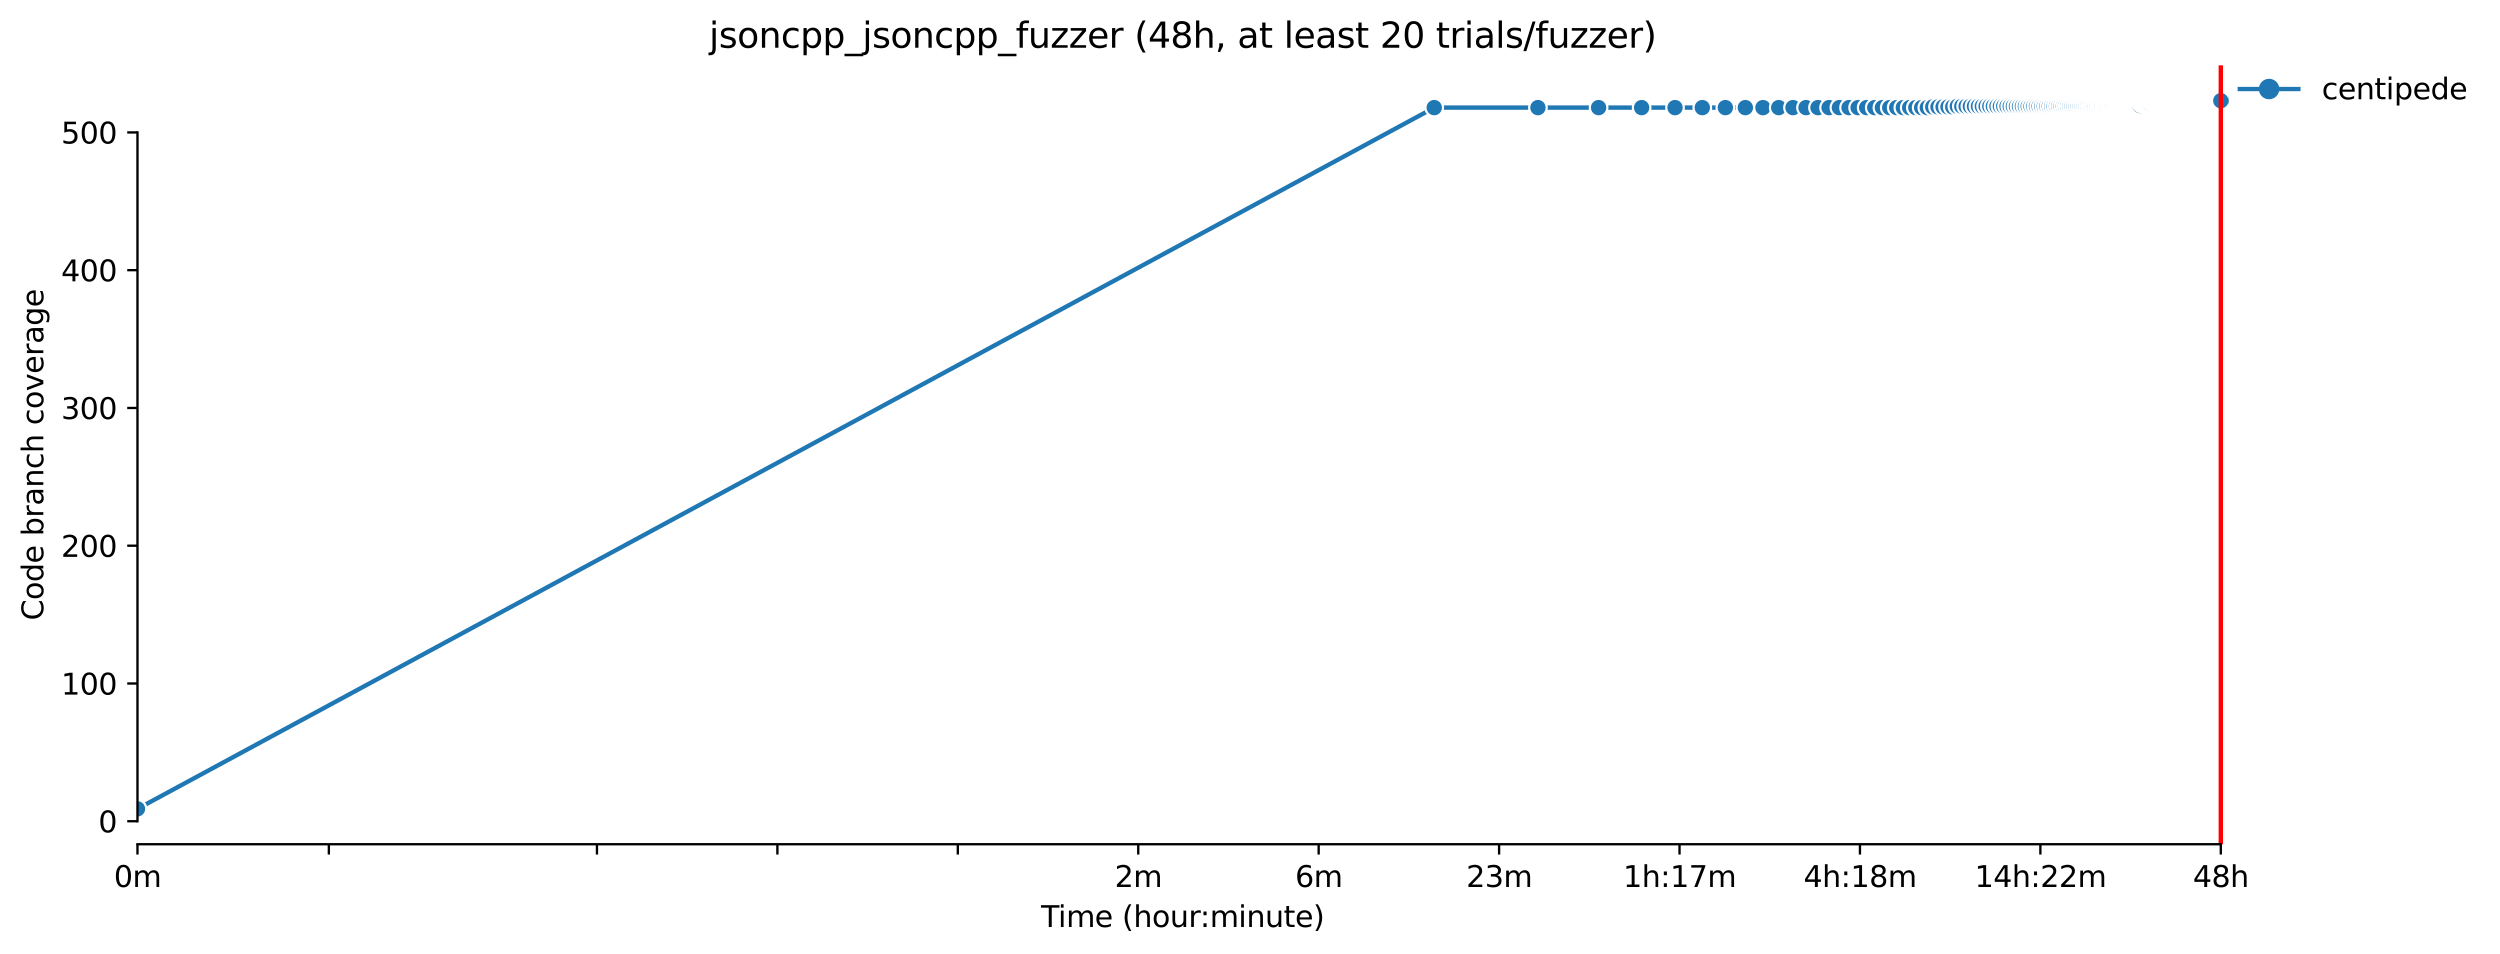 <?xml version="1.0" encoding="utf-8" standalone="no"?>
<!DOCTYPE svg PUBLIC "-//W3C//DTD SVG 1.1//EN"
  "http://www.w3.org/Graphics/SVG/1.1/DTD/svg11.dtd">
<svg xmlns:xlink="http://www.w3.org/1999/xlink" width="854.096pt" height="325.986pt" viewBox="0 0 854.096 325.986" xmlns="http://www.w3.org/2000/svg" version="1.1">
 <defs>
  <style type="text/css">*{stroke-linejoin: round; stroke-linecap: butt}</style>
 </defs>
 <g id="figure_1">
  <g id="patch_1">
   <path d="M 0 325.986 
L 854.096 325.986 
L 854.096 0 
L 0 0 
z
" style="fill: #ffffff"/>
  </g>
  <g id="axes_1">
   <g id="patch_2">
    <path d="M 46.966 288.43 
L 761.206 288.43 
L 761.206 22.318 
L 46.966 22.318 
z
" style="fill: #ffffff"/>
   </g>
   <g id="PolyCollection_1">
    <defs>
     <path id="m4103b82300" d="M 46.966 -49.652 
L 46.966 -49.652 
L 489.99 -289.219 
L 525.418 -289.219 
L 546.142 -289.219 
L 560.846 -289.219 
L 572.252 -289.219 
L 581.57 -289.219 
L 589.449 -289.219 
L 596.275 -289.219 
L 602.295 -289.219 
L 607.68 -289.219 
L 612.551 -289.219 
L 616.999 -289.219 
L 621.09 -289.219 
L 624.878 -289.219 
L 628.404 -289.219 
L 631.703 -289.219 
L 634.801 -289.219 
L 637.723 -289.219 
L 640.486 -289.219 
L 643.108 -289.219 
L 645.602 -289.219 
L 647.98 -289.219 
L 650.252 -289.219 
L 652.427 -289.219 
L 654.514 -289.219 
L 656.518 -289.219 
L 658.447 -289.219 
L 660.306 -289.219 
L 662.1 -289.219 
L 663.832 -289.219 
L 665.508 -289.219 
L 667.131 -289.219 
L 668.704 -289.219 
L 670.23 -289.219 
L 671.711 -289.219 
L 673.151 -289.219 
L 674.552 -289.219 
L 675.915 -289.219 
L 677.242 -289.219 
L 678.536 -289.219 
L 679.799 -289.219 
L 681.03 -289.219 
L 682.233 -289.219 
L 683.408 -289.219 
L 684.557 -289.219 
L 685.68 -289.454 
L 686.779 -289.454 
L 687.855 -289.454 
L 688.909 -289.454 
L 689.942 -289.454 
L 690.954 -289.454 
L 691.946 -289.454 
L 692.92 -289.454 
L 693.875 -289.219 
L 694.813 -289.454 
L 695.734 -289.454 
L 696.639 -289.454 
L 697.528 -289.454 
L 698.402 -289.454 
L 699.261 -289.454 
L 700.105 -289.454 
L 700.937 -289.448 
L 701.754 -289.454 
L 702.559 -289.454 
L 703.352 -289.454 
L 704.132 -289.454 
L 704.901 -289.454 
L 705.658 -289.454 
L 706.404 -289.454 
L 707.14 -289.454 
L 707.865 -289.454 
L 708.58 -289.454 
L 709.285 -289.454 
L 709.98 -289.454 
L 710.666 -289.454 
L 711.343 -289.454 
L 712.011 -289.454 
L 712.671 -289.454 
L 713.322 -289.454 
L 713.965 -289.454 
L 714.6 -289.454 
L 715.227 -289.454 
L 715.846 -289.454 
L 716.458 -289.454 
L 717.063 -289.454 
L 717.661 -289.454 
L 718.252 -289.454 
L 718.836 -289.454 
L 719.414 -289.454 
L 719.985 -289.454 
L 720.55 -289.454 
L 721.108 -289.454 
L 721.661 -289.69 
L 722.207 -289.69 
L 722.748 -289.69 
L 723.284 -289.69 
L 723.813 -289.69 
L 724.337 -289.69 
L 724.856 -289.69 
L 725.37 -289.69 
L 725.879 -289.69 
L 726.382 -289.69 
L 726.881 -289.69 
L 727.375 -289.69 
L 727.864 -289.69 
L 728.348 -289.69 
L 728.828 -289.69 
L 729.304 -289.69 
L 729.775 -289.69 
L 730.242 -289.69 
L 730.704 -289.69 
L 731.163 -289.69 
L 731.617 -289.69 
L 732.067 -289.69 
L 732.514 -289.69 
L 732.956 -289.69 
L 733.395 -289.69 
L 733.83 -289.69 
L 734.261 -289.69 
L 734.689 -289.69 
L 735.113 -289.69 
L 735.534 -289.69 
L 735.951 -289.69 
L 736.365 -289.69 
L 736.775 -289.69 
L 737.183 -289.69 
L 737.587 -289.69 
L 737.988 -289.69 
L 738.385 -289.69 
L 738.78 -289.69 
L 739.172 -289.69 
L 739.56 -289.69 
L 739.946 -289.69 
L 740.329 -289.69 
L 740.709 -289.69 
L 741.086 -289.69 
L 741.461 -289.69 
L 741.832 -289.69 
L 742.202 -289.69 
L 742.568 -289.69 
L 742.932 -289.69 
L 743.293 -289.69 
L 743.652 -289.69 
L 744.008 -289.69 
L 744.362 -290.16 
L 744.713 -290.16 
L 745.062 -290.396 
L 745.408 -290.16 
L 745.752 -290.16 
L 746.094 -290.16 
L 746.434 -290.16 
L 746.771 -290.16 
L 747.106 -290.16 
L 747.439 -290.16 
L 747.77 -290.16 
L 748.099 -289.69 
L 748.426 -290.16 
L 748.75 -290.16 
L 749.073 -290.16 
L 749.393 -290.16 
L 749.711 -290.16 
L 750.028 -290.16 
L 750.342 -290.16 
L 750.655 -290.16 
L 750.966 -290.16 
L 751.275 -290.39 
L 751.582 -290.16 
L 751.887 -290.16 
L 752.19 -290.16 
L 752.492 -290.16 
L 752.791 -290.16 
L 753.089 -290.16 
L 753.386 -290.396 
L 753.68 -290.16 
L 753.973 -290.16 
L 754.265 -290.16 
L 754.554 -290.16 
L 754.842 -290.16 
L 755.128 -290.631 
L 755.413 -290.631 
L 755.696 -290.631 
L 755.978 -290.631 
L 756.258 -290.866 
L 756.537 -290.866 
L 756.814 -290.866 
L 757.089 -291.102 
L 757.363 -291.102 
L 757.636 -291.102 
L 757.907 -291.102 
L 758.177 -291.102 
L 758.445 -291.102 
L 758.712 -291.102 
L 758.712 -291.572 
L 758.712 -291.572 
L 758.445 -291.572 
L 758.177 -291.572 
L 757.907 -291.572 
L 757.636 -291.572 
L 757.363 -291.572 
L 757.089 -291.572 
L 756.814 -291.572 
L 756.537 -291.572 
L 756.258 -291.572 
L 755.978 -291.572 
L 755.696 -291.572 
L 755.413 -291.572 
L 755.128 -291.572 
L 754.842 -291.572 
L 754.554 -291.572 
L 754.265 -291.572 
L 753.973 -291.572 
L 753.68 -291.572 
L 753.386 -291.572 
L 753.089 -291.572 
L 752.791 -291.572 
L 752.492 -291.572 
L 752.19 -291.572 
L 751.887 -291.572 
L 751.582 -291.572 
L 751.275 -291.572 
L 750.966 -291.572 
L 750.655 -291.572 
L 750.342 -291.572 
L 750.028 -291.572 
L 749.711 -291.572 
L 749.393 -291.572 
L 749.073 -291.572 
L 748.75 -291.572 
L 748.426 -291.572 
L 748.099 -291.572 
L 747.77 -291.572 
L 747.439 -291.572 
L 747.106 -291.572 
L 746.771 -291.572 
L 746.434 -291.572 
L 746.094 -291.572 
L 745.752 -291.572 
L 745.408 -291.572 
L 745.062 -291.572 
L 744.713 -291.572 
L 744.362 -291.572 
L 744.008 -291.572 
L 743.652 -291.572 
L 743.293 -291.572 
L 742.932 -291.572 
L 742.568 -291.572 
L 742.202 -291.572 
L 741.832 -291.572 
L 741.461 -291.572 
L 741.086 -291.572 
L 740.709 -291.572 
L 740.329 -291.572 
L 739.946 -291.572 
L 739.56 -291.572 
L 739.172 -291.572 
L 738.78 -291.572 
L 738.385 -291.572 
L 737.988 -291.572 
L 737.587 -291.572 
L 737.183 -291.572 
L 736.775 -291.572 
L 736.365 -291.337 
L 735.951 -291.337 
L 735.534 -291.337 
L 735.113 -291.337 
L 734.689 -291.337 
L 734.261 -291.337 
L 733.83 -291.337 
L 733.395 -291.337 
L 732.956 -291.337 
L 732.514 -291.337 
L 732.067 -291.337 
L 731.617 -291.337 
L 731.163 -291.102 
L 730.704 -291.102 
L 730.242 -291.102 
L 729.775 -291.102 
L 729.304 -291.102 
L 728.828 -291.102 
L 728.348 -291.102 
L 727.864 -291.102 
L 727.375 -291.102 
L 726.881 -291.102 
L 726.382 -291.102 
L 725.879 -291.102 
L 725.37 -291.102 
L 724.856 -291.102 
L 724.337 -291.102 
L 723.813 -291.102 
L 723.284 -291.102 
L 722.748 -291.102 
L 722.207 -291.102 
L 721.661 -290.866 
L 721.108 -290.631 
L 720.55 -290.631 
L 719.985 -290.631 
L 719.414 -290.631 
L 718.836 -290.631 
L 718.252 -290.631 
L 717.661 -290.396 
L 717.063 -290.631 
L 716.458 -290.631 
L 715.846 -290.396 
L 715.227 -290.396 
L 714.6 -290.631 
L 713.965 -290.631 
L 713.322 -290.396 
L 712.671 -289.931 
L 712.011 -290.16 
L 711.343 -289.925 
L 710.666 -289.925 
L 709.98 -289.925 
L 709.285 -289.925 
L 708.58 -289.925 
L 707.865 -289.925 
L 707.14 -289.925 
L 706.404 -289.925 
L 705.658 -289.925 
L 704.901 -289.931 
L 704.132 -289.69 
L 703.352 -289.69 
L 702.559 -289.69 
L 701.754 -289.69 
L 700.937 -289.69 
L 700.105 -289.69 
L 699.261 -289.69 
L 698.402 -289.69 
L 697.528 -289.69 
L 696.639 -289.69 
L 695.734 -289.69 
L 694.813 -289.69 
L 693.875 -289.69 
L 692.92 -289.69 
L 691.946 -289.69 
L 690.954 -289.69 
L 689.942 -289.69 
L 688.909 -289.69 
L 687.855 -289.69 
L 686.779 -289.69 
L 685.68 -289.69 
L 684.557 -289.69 
L 683.408 -289.69 
L 682.233 -289.69 
L 681.03 -289.69 
L 679.799 -289.69 
L 678.536 -289.69 
L 677.242 -289.69 
L 675.915 -289.69 
L 674.552 -289.69 
L 673.151 -289.69 
L 671.711 -289.69 
L 670.23 -289.69 
L 668.704 -289.69 
L 667.131 -289.69 
L 665.508 -289.69 
L 663.832 -289.69 
L 662.1 -289.69 
L 660.306 -289.69 
L 658.447 -289.69 
L 656.518 -289.69 
L 654.514 -289.69 
L 652.427 -289.69 
L 650.252 -289.69 
L 647.98 -289.69 
L 645.602 -289.69 
L 643.108 -289.69 
L 640.486 -289.69 
L 637.723 -289.69 
L 634.801 -289.454 
L 631.703 -289.454 
L 628.404 -289.454 
L 624.878 -289.454 
L 621.09 -289.219 
L 616.999 -289.219 
L 612.551 -289.219 
L 607.68 -289.219 
L 602.295 -289.219 
L 596.275 -289.219 
L 589.449 -289.219 
L 581.57 -289.219 
L 572.252 -289.219 
L 560.846 -289.219 
L 546.142 -289.219 
L 525.418 -289.219 
L 489.99 -289.219 
L 46.966 -49.652 
z
" style="stroke: #1f77b4; stroke-opacity: 0.2"/>
    </defs>
    <g clip-path="url(#p7ad398b81b)">
     <use xlink:href="#m4103b82300" x="0" y="325.986" style="fill: #1f77b4; fill-opacity: 0.2; stroke: #1f77b4; stroke-opacity: 0.2"/>
    </g>
   </g>
   <g id="matplotlib.axis_1">
    <g id="xtick_1">
     <g id="line2d_1">
      <defs>
       <path id="m49dcbbeb6b" d="M 0 0 
L 0 3.5 
" style="stroke: #000000; stroke-width: 0.8"/>
      </defs>
      <g>
       <use xlink:href="#m49dcbbeb6b" x="46.966" y="288.43" style="stroke: #000000; stroke-width: 0.8"/>
      </g>
     </g>
     <g id="text_1">
      <!-- 0m -->
      <g transform="translate(38.914 303.029) scale(0.1 -0.1)">
       <defs>
        <path id="DejaVuSans-30" d="M 2034 4250 
Q 1547 4250 1301 3770 
Q 1056 3291 1056 2328 
Q 1056 1369 1301 889 
Q 1547 409 2034 409 
Q 2525 409 2770 889 
Q 3016 1369 3016 2328 
Q 3016 3291 2770 3770 
Q 2525 4250 2034 4250 
z
M 2034 4750 
Q 2819 4750 3233 4129 
Q 3647 3509 3647 2328 
Q 3647 1150 3233 529 
Q 2819 -91 2034 -91 
Q 1250 -91 836 529 
Q 422 1150 422 2328 
Q 422 3509 836 4129 
Q 1250 4750 2034 4750 
z
" transform="scale(0.016)"/>
        <path id="DejaVuSans-6d" d="M 3328 2828 
Q 3544 3216 3844 3400 
Q 4144 3584 4550 3584 
Q 5097 3584 5394 3201 
Q 5691 2819 5691 2113 
L 5691 0 
L 5113 0 
L 5113 2094 
Q 5113 2597 4934 2840 
Q 4756 3084 4391 3084 
Q 3944 3084 3684 2787 
Q 3425 2491 3425 1978 
L 3425 0 
L 2847 0 
L 2847 2094 
Q 2847 2600 2669 2842 
Q 2491 3084 2119 3084 
Q 1678 3084 1418 2786 
Q 1159 2488 1159 1978 
L 1159 0 
L 581 0 
L 581 3500 
L 1159 3500 
L 1159 2956 
Q 1356 3278 1631 3431 
Q 1906 3584 2284 3584 
Q 2666 3584 2933 3390 
Q 3200 3197 3328 2828 
z
" transform="scale(0.016)"/>
       </defs>
       <use xlink:href="#DejaVuSans-30"/>
       <use xlink:href="#DejaVuSans-6d" x="63.623"/>
      </g>
     </g>
    </g>
    <g id="xtick_2">
     <g id="line2d_2">
      <g>
       <use xlink:href="#m49dcbbeb6b" x="112.349" y="288.43" style="stroke: #000000; stroke-width: 0.8"/>
      </g>
     </g>
    </g>
    <g id="xtick_3">
     <g id="line2d_3">
      <g>
       <use xlink:href="#m49dcbbeb6b" x="203.945" y="288.43" style="stroke: #000000; stroke-width: 0.8"/>
      </g>
     </g>
    </g>
    <g id="xtick_4">
     <g id="line2d_4">
      <g>
       <use xlink:href="#m49dcbbeb6b" x="265.586" y="288.43" style="stroke: #000000; stroke-width: 0.8"/>
      </g>
     </g>
    </g>
    <g id="xtick_5">
     <g id="line2d_5">
      <g>
       <use xlink:href="#m49dcbbeb6b" x="327.227" y="288.43" style="stroke: #000000; stroke-width: 0.8"/>
      </g>
     </g>
    </g>
    <g id="xtick_6">
     <g id="line2d_6">
      <g>
       <use xlink:href="#m49dcbbeb6b" x="388.867" y="288.43" style="stroke: #000000; stroke-width: 0.8"/>
      </g>
     </g>
     <g id="text_2">
      <!-- 2m -->
      <g transform="translate(380.816 303.029) scale(0.1 -0.1)">
       <defs>
        <path id="DejaVuSans-32" d="M 1228 531 
L 3431 531 
L 3431 0 
L 469 0 
L 469 531 
Q 828 903 1448 1529 
Q 2069 2156 2228 2338 
Q 2531 2678 2651 2914 
Q 2772 3150 2772 3378 
Q 2772 3750 2511 3984 
Q 2250 4219 1831 4219 
Q 1534 4219 1204 4116 
Q 875 4013 500 3803 
L 500 4441 
Q 881 4594 1212 4672 
Q 1544 4750 1819 4750 
Q 2544 4750 2975 4387 
Q 3406 4025 3406 3419 
Q 3406 3131 3298 2873 
Q 3191 2616 2906 2266 
Q 2828 2175 2409 1742 
Q 1991 1309 1228 531 
z
" transform="scale(0.016)"/>
       </defs>
       <use xlink:href="#DejaVuSans-32"/>
       <use xlink:href="#DejaVuSans-6d" x="63.623"/>
      </g>
     </g>
    </g>
    <g id="xtick_7">
     <g id="line2d_7">
      <g>
       <use xlink:href="#m49dcbbeb6b" x="450.508" y="288.43" style="stroke: #000000; stroke-width: 0.8"/>
      </g>
     </g>
     <g id="text_3">
      <!-- 6m -->
      <g transform="translate(442.457 303.029) scale(0.1 -0.1)">
       <defs>
        <path id="DejaVuSans-36" d="M 2113 2584 
Q 1688 2584 1439 2293 
Q 1191 2003 1191 1497 
Q 1191 994 1439 701 
Q 1688 409 2113 409 
Q 2538 409 2786 701 
Q 3034 994 3034 1497 
Q 3034 2003 2786 2293 
Q 2538 2584 2113 2584 
z
M 3366 4563 
L 3366 3988 
Q 3128 4100 2886 4159 
Q 2644 4219 2406 4219 
Q 1781 4219 1451 3797 
Q 1122 3375 1075 2522 
Q 1259 2794 1537 2939 
Q 1816 3084 2150 3084 
Q 2853 3084 3261 2657 
Q 3669 2231 3669 1497 
Q 3669 778 3244 343 
Q 2819 -91 2113 -91 
Q 1303 -91 875 529 
Q 447 1150 447 2328 
Q 447 3434 972 4092 
Q 1497 4750 2381 4750 
Q 2619 4750 2861 4703 
Q 3103 4656 3366 4563 
z
" transform="scale(0.016)"/>
       </defs>
       <use xlink:href="#DejaVuSans-36"/>
       <use xlink:href="#DejaVuSans-6d" x="63.623"/>
      </g>
     </g>
    </g>
    <g id="xtick_8">
     <g id="line2d_8">
      <g>
       <use xlink:href="#m49dcbbeb6b" x="512.149" y="288.43" style="stroke: #000000; stroke-width: 0.8"/>
      </g>
     </g>
     <g id="text_4">
      <!-- 23m -->
      <g transform="translate(500.916 303.029) scale(0.1 -0.1)">
       <defs>
        <path id="DejaVuSans-33" d="M 2597 2516 
Q 3050 2419 3304 2112 
Q 3559 1806 3559 1356 
Q 3559 666 3084 287 
Q 2609 -91 1734 -91 
Q 1441 -91 1130 -33 
Q 819 25 488 141 
L 488 750 
Q 750 597 1062 519 
Q 1375 441 1716 441 
Q 2309 441 2620 675 
Q 2931 909 2931 1356 
Q 2931 1769 2642 2001 
Q 2353 2234 1838 2234 
L 1294 2234 
L 1294 2753 
L 1863 2753 
Q 2328 2753 2575 2939 
Q 2822 3125 2822 3475 
Q 2822 3834 2567 4026 
Q 2313 4219 1838 4219 
Q 1578 4219 1281 4162 
Q 984 4106 628 3988 
L 628 4550 
Q 988 4650 1302 4700 
Q 1616 4750 1894 4750 
Q 2613 4750 3031 4423 
Q 3450 4097 3450 3541 
Q 3450 3153 3228 2886 
Q 3006 2619 2597 2516 
z
" transform="scale(0.016)"/>
       </defs>
       <use xlink:href="#DejaVuSans-32"/>
       <use xlink:href="#DejaVuSans-33" x="63.623"/>
       <use xlink:href="#DejaVuSans-6d" x="127.246"/>
      </g>
     </g>
    </g>
    <g id="xtick_9">
     <g id="line2d_9">
      <g>
       <use xlink:href="#m49dcbbeb6b" x="573.79" y="288.43" style="stroke: #000000; stroke-width: 0.8"/>
      </g>
     </g>
     <g id="text_5">
      <!-- 1h:17m -->
      <g transform="translate(554.523 303.029) scale(0.1 -0.1)">
       <defs>
        <path id="DejaVuSans-31" d="M 794 531 
L 1825 531 
L 1825 4091 
L 703 3866 
L 703 4441 
L 1819 4666 
L 2450 4666 
L 2450 531 
L 3481 531 
L 3481 0 
L 794 0 
L 794 531 
z
" transform="scale(0.016)"/>
        <path id="DejaVuSans-68" d="M 3513 2113 
L 3513 0 
L 2938 0 
L 2938 2094 
Q 2938 2591 2744 2837 
Q 2550 3084 2163 3084 
Q 1697 3084 1428 2787 
Q 1159 2491 1159 1978 
L 1159 0 
L 581 0 
L 581 4863 
L 1159 4863 
L 1159 2956 
Q 1366 3272 1645 3428 
Q 1925 3584 2291 3584 
Q 2894 3584 3203 3211 
Q 3513 2838 3513 2113 
z
" transform="scale(0.016)"/>
        <path id="DejaVuSans-3a" d="M 750 794 
L 1409 794 
L 1409 0 
L 750 0 
L 750 794 
z
M 750 3309 
L 1409 3309 
L 1409 2516 
L 750 2516 
L 750 3309 
z
" transform="scale(0.016)"/>
        <path id="DejaVuSans-37" d="M 525 4666 
L 3525 4666 
L 3525 4397 
L 1831 0 
L 1172 0 
L 2766 4134 
L 525 4134 
L 525 4666 
z
" transform="scale(0.016)"/>
       </defs>
       <use xlink:href="#DejaVuSans-31"/>
       <use xlink:href="#DejaVuSans-68" x="63.623"/>
       <use xlink:href="#DejaVuSans-3a" x="127.002"/>
       <use xlink:href="#DejaVuSans-31" x="160.693"/>
       <use xlink:href="#DejaVuSans-37" x="224.316"/>
       <use xlink:href="#DejaVuSans-6d" x="287.939"/>
      </g>
     </g>
    </g>
    <g id="xtick_10">
     <g id="line2d_10">
      <g>
       <use xlink:href="#m49dcbbeb6b" x="635.431" y="288.43" style="stroke: #000000; stroke-width: 0.8"/>
      </g>
     </g>
     <g id="text_6">
      <!-- 4h:18m -->
      <g transform="translate(616.163 303.029) scale(0.1 -0.1)">
       <defs>
        <path id="DejaVuSans-34" d="M 2419 4116 
L 825 1625 
L 2419 1625 
L 2419 4116 
z
M 2253 4666 
L 3047 4666 
L 3047 1625 
L 3713 1625 
L 3713 1100 
L 3047 1100 
L 3047 0 
L 2419 0 
L 2419 1100 
L 313 1100 
L 313 1709 
L 2253 4666 
z
" transform="scale(0.016)"/>
        <path id="DejaVuSans-38" d="M 2034 2216 
Q 1584 2216 1326 1975 
Q 1069 1734 1069 1313 
Q 1069 891 1326 650 
Q 1584 409 2034 409 
Q 2484 409 2743 651 
Q 3003 894 3003 1313 
Q 3003 1734 2745 1975 
Q 2488 2216 2034 2216 
z
M 1403 2484 
Q 997 2584 770 2862 
Q 544 3141 544 3541 
Q 544 4100 942 4425 
Q 1341 4750 2034 4750 
Q 2731 4750 3128 4425 
Q 3525 4100 3525 3541 
Q 3525 3141 3298 2862 
Q 3072 2584 2669 2484 
Q 3125 2378 3379 2068 
Q 3634 1759 3634 1313 
Q 3634 634 3220 271 
Q 2806 -91 2034 -91 
Q 1263 -91 848 271 
Q 434 634 434 1313 
Q 434 1759 690 2068 
Q 947 2378 1403 2484 
z
M 1172 3481 
Q 1172 3119 1398 2916 
Q 1625 2713 2034 2713 
Q 2441 2713 2670 2916 
Q 2900 3119 2900 3481 
Q 2900 3844 2670 4047 
Q 2441 4250 2034 4250 
Q 1625 4250 1398 4047 
Q 1172 3844 1172 3481 
z
" transform="scale(0.016)"/>
       </defs>
       <use xlink:href="#DejaVuSans-34"/>
       <use xlink:href="#DejaVuSans-68" x="63.623"/>
       <use xlink:href="#DejaVuSans-3a" x="127.002"/>
       <use xlink:href="#DejaVuSans-31" x="160.693"/>
       <use xlink:href="#DejaVuSans-38" x="224.316"/>
       <use xlink:href="#DejaVuSans-6d" x="287.939"/>
      </g>
     </g>
    </g>
    <g id="xtick_11">
     <g id="line2d_11">
      <g>
       <use xlink:href="#m49dcbbeb6b" x="697.071" y="288.43" style="stroke: #000000; stroke-width: 0.8"/>
      </g>
     </g>
     <g id="text_7">
      <!-- 14h:22m -->
      <g transform="translate(674.623 303.029) scale(0.1 -0.1)">
       <use xlink:href="#DejaVuSans-31"/>
       <use xlink:href="#DejaVuSans-34" x="63.623"/>
       <use xlink:href="#DejaVuSans-68" x="127.246"/>
       <use xlink:href="#DejaVuSans-3a" x="190.625"/>
       <use xlink:href="#DejaVuSans-32" x="224.316"/>
       <use xlink:href="#DejaVuSans-32" x="287.939"/>
       <use xlink:href="#DejaVuSans-6d" x="351.562"/>
      </g>
     </g>
    </g>
    <g id="xtick_12">
     <g id="line2d_12">
      <g>
       <use xlink:href="#m49dcbbeb6b" x="758.712" y="288.43" style="stroke: #000000; stroke-width: 0.8"/>
      </g>
     </g>
     <g id="text_8">
      <!-- 48h -->
      <g transform="translate(749.181 303.029) scale(0.1 -0.1)">
       <use xlink:href="#DejaVuSans-34"/>
       <use xlink:href="#DejaVuSans-38" x="63.623"/>
       <use xlink:href="#DejaVuSans-68" x="127.246"/>
      </g>
     </g>
    </g>
    <g id="text_9">
     <!-- Time (hour:minute) -->
     <g transform="translate(355.679 316.707) scale(0.1 -0.1)">
      <defs>
       <path id="DejaVuSans-54" d="M -19 4666 
L 3928 4666 
L 3928 4134 
L 2272 4134 
L 2272 0 
L 1638 0 
L 1638 4134 
L -19 4134 
L -19 4666 
z
" transform="scale(0.016)"/>
       <path id="DejaVuSans-69" d="M 603 3500 
L 1178 3500 
L 1178 0 
L 603 0 
L 603 3500 
z
M 603 4863 
L 1178 4863 
L 1178 4134 
L 603 4134 
L 603 4863 
z
" transform="scale(0.016)"/>
       <path id="DejaVuSans-65" d="M 3597 1894 
L 3597 1613 
L 953 1613 
Q 991 1019 1311 708 
Q 1631 397 2203 397 
Q 2534 397 2845 478 
Q 3156 559 3463 722 
L 3463 178 
Q 3153 47 2828 -22 
Q 2503 -91 2169 -91 
Q 1331 -91 842 396 
Q 353 884 353 1716 
Q 353 2575 817 3079 
Q 1281 3584 2069 3584 
Q 2775 3584 3186 3129 
Q 3597 2675 3597 1894 
z
M 3022 2063 
Q 3016 2534 2758 2815 
Q 2500 3097 2075 3097 
Q 1594 3097 1305 2825 
Q 1016 2553 972 2059 
L 3022 2063 
z
" transform="scale(0.016)"/>
       <path id="DejaVuSans-20" transform="scale(0.016)"/>
       <path id="DejaVuSans-28" d="M 1984 4856 
Q 1566 4138 1362 3434 
Q 1159 2731 1159 2009 
Q 1159 1288 1364 580 
Q 1569 -128 1984 -844 
L 1484 -844 
Q 1016 -109 783 600 
Q 550 1309 550 2009 
Q 550 2706 781 3412 
Q 1013 4119 1484 4856 
L 1984 4856 
z
" transform="scale(0.016)"/>
       <path id="DejaVuSans-6f" d="M 1959 3097 
Q 1497 3097 1228 2736 
Q 959 2375 959 1747 
Q 959 1119 1226 758 
Q 1494 397 1959 397 
Q 2419 397 2687 759 
Q 2956 1122 2956 1747 
Q 2956 2369 2687 2733 
Q 2419 3097 1959 3097 
z
M 1959 3584 
Q 2709 3584 3137 3096 
Q 3566 2609 3566 1747 
Q 3566 888 3137 398 
Q 2709 -91 1959 -91 
Q 1206 -91 779 398 
Q 353 888 353 1747 
Q 353 2609 779 3096 
Q 1206 3584 1959 3584 
z
" transform="scale(0.016)"/>
       <path id="DejaVuSans-75" d="M 544 1381 
L 544 3500 
L 1119 3500 
L 1119 1403 
Q 1119 906 1312 657 
Q 1506 409 1894 409 
Q 2359 409 2629 706 
Q 2900 1003 2900 1516 
L 2900 3500 
L 3475 3500 
L 3475 0 
L 2900 0 
L 2900 538 
Q 2691 219 2414 64 
Q 2138 -91 1772 -91 
Q 1169 -91 856 284 
Q 544 659 544 1381 
z
M 1991 3584 
L 1991 3584 
z
" transform="scale(0.016)"/>
       <path id="DejaVuSans-72" d="M 2631 2963 
Q 2534 3019 2420 3045 
Q 2306 3072 2169 3072 
Q 1681 3072 1420 2755 
Q 1159 2438 1159 1844 
L 1159 0 
L 581 0 
L 581 3500 
L 1159 3500 
L 1159 2956 
Q 1341 3275 1631 3429 
Q 1922 3584 2338 3584 
Q 2397 3584 2469 3576 
Q 2541 3569 2628 3553 
L 2631 2963 
z
" transform="scale(0.016)"/>
       <path id="DejaVuSans-6e" d="M 3513 2113 
L 3513 0 
L 2938 0 
L 2938 2094 
Q 2938 2591 2744 2837 
Q 2550 3084 2163 3084 
Q 1697 3084 1428 2787 
Q 1159 2491 1159 1978 
L 1159 0 
L 581 0 
L 581 3500 
L 1159 3500 
L 1159 2956 
Q 1366 3272 1645 3428 
Q 1925 3584 2291 3584 
Q 2894 3584 3203 3211 
Q 3513 2838 3513 2113 
z
" transform="scale(0.016)"/>
       <path id="DejaVuSans-74" d="M 1172 4494 
L 1172 3500 
L 2356 3500 
L 2356 3053 
L 1172 3053 
L 1172 1153 
Q 1172 725 1289 603 
Q 1406 481 1766 481 
L 2356 481 
L 2356 0 
L 1766 0 
Q 1100 0 847 248 
Q 594 497 594 1153 
L 594 3053 
L 172 3053 
L 172 3500 
L 594 3500 
L 594 4494 
L 1172 4494 
z
" transform="scale(0.016)"/>
       <path id="DejaVuSans-29" d="M 513 4856 
L 1013 4856 
Q 1481 4119 1714 3412 
Q 1947 2706 1947 2009 
Q 1947 1309 1714 600 
Q 1481 -109 1013 -844 
L 513 -844 
Q 928 -128 1133 580 
Q 1338 1288 1338 2009 
Q 1338 2731 1133 3434 
Q 928 4138 513 4856 
z
" transform="scale(0.016)"/>
      </defs>
      <use xlink:href="#DejaVuSans-54"/>
      <use xlink:href="#DejaVuSans-69" x="57.959"/>
      <use xlink:href="#DejaVuSans-6d" x="85.742"/>
      <use xlink:href="#DejaVuSans-65" x="183.154"/>
      <use xlink:href="#DejaVuSans-20" x="244.678"/>
      <use xlink:href="#DejaVuSans-28" x="276.465"/>
      <use xlink:href="#DejaVuSans-68" x="315.479"/>
      <use xlink:href="#DejaVuSans-6f" x="378.857"/>
      <use xlink:href="#DejaVuSans-75" x="440.039"/>
      <use xlink:href="#DejaVuSans-72" x="503.418"/>
      <use xlink:href="#DejaVuSans-3a" x="542.781"/>
      <use xlink:href="#DejaVuSans-6d" x="576.473"/>
      <use xlink:href="#DejaVuSans-69" x="673.885"/>
      <use xlink:href="#DejaVuSans-6e" x="701.668"/>
      <use xlink:href="#DejaVuSans-75" x="765.047"/>
      <use xlink:href="#DejaVuSans-74" x="828.426"/>
      <use xlink:href="#DejaVuSans-65" x="867.635"/>
      <use xlink:href="#DejaVuSans-29" x="929.158"/>
     </g>
    </g>
   </g>
   <g id="matplotlib.axis_2">
    <g id="ytick_1">
     <g id="line2d_13">
      <defs>
       <path id="mb95e63c8a0" d="M 0 0 
L -3.5 0 
" style="stroke: #000000; stroke-width: 0.8"/>
      </defs>
      <g>
       <use xlink:href="#mb95e63c8a0" x="46.966" y="280.57" style="stroke: #000000; stroke-width: 0.8"/>
      </g>
     </g>
     <g id="text_10">
      <!-- 0 -->
      <g transform="translate(33.603 284.369) scale(0.1 -0.1)">
       <use xlink:href="#DejaVuSans-30"/>
      </g>
     </g>
    </g>
    <g id="ytick_2">
     <g id="line2d_14">
      <g>
       <use xlink:href="#mb95e63c8a0" x="46.966" y="233.504" style="stroke: #000000; stroke-width: 0.8"/>
      </g>
     </g>
     <g id="text_11">
      <!-- 100 -->
      <g transform="translate(20.878 237.303) scale(0.1 -0.1)">
       <use xlink:href="#DejaVuSans-31"/>
       <use xlink:href="#DejaVuSans-30" x="63.623"/>
       <use xlink:href="#DejaVuSans-30" x="127.246"/>
      </g>
     </g>
    </g>
    <g id="ytick_3">
     <g id="line2d_15">
      <g>
       <use xlink:href="#mb95e63c8a0" x="46.966" y="186.438" style="stroke: #000000; stroke-width: 0.8"/>
      </g>
     </g>
     <g id="text_12">
      <!-- 200 -->
      <g transform="translate(20.878 190.237) scale(0.1 -0.1)">
       <use xlink:href="#DejaVuSans-32"/>
       <use xlink:href="#DejaVuSans-30" x="63.623"/>
       <use xlink:href="#DejaVuSans-30" x="127.246"/>
      </g>
     </g>
    </g>
    <g id="ytick_4">
     <g id="line2d_16">
      <g>
       <use xlink:href="#mb95e63c8a0" x="46.966" y="139.372" style="stroke: #000000; stroke-width: 0.8"/>
      </g>
     </g>
     <g id="text_13">
      <!-- 300 -->
      <g transform="translate(20.878 143.171) scale(0.1 -0.1)">
       <use xlink:href="#DejaVuSans-33"/>
       <use xlink:href="#DejaVuSans-30" x="63.623"/>
       <use xlink:href="#DejaVuSans-30" x="127.246"/>
      </g>
     </g>
    </g>
    <g id="ytick_5">
     <g id="line2d_17">
      <g>
       <use xlink:href="#mb95e63c8a0" x="46.966" y="92.305" style="stroke: #000000; stroke-width: 0.8"/>
      </g>
     </g>
     <g id="text_14">
      <!-- 400 -->
      <g transform="translate(20.878 96.105) scale(0.1 -0.1)">
       <use xlink:href="#DejaVuSans-34"/>
       <use xlink:href="#DejaVuSans-30" x="63.623"/>
       <use xlink:href="#DejaVuSans-30" x="127.246"/>
      </g>
     </g>
    </g>
    <g id="ytick_6">
     <g id="line2d_18">
      <g>
       <use xlink:href="#mb95e63c8a0" x="46.966" y="45.239" style="stroke: #000000; stroke-width: 0.8"/>
      </g>
     </g>
     <g id="text_15">
      <!-- 500 -->
      <g transform="translate(20.878 49.039) scale(0.1 -0.1)">
       <defs>
        <path id="DejaVuSans-35" d="M 691 4666 
L 3169 4666 
L 3169 4134 
L 1269 4134 
L 1269 2991 
Q 1406 3038 1543 3061 
Q 1681 3084 1819 3084 
Q 2600 3084 3056 2656 
Q 3513 2228 3513 1497 
Q 3513 744 3044 326 
Q 2575 -91 1722 -91 
Q 1428 -91 1123 -41 
Q 819 9 494 109 
L 494 744 
Q 775 591 1075 516 
Q 1375 441 1709 441 
Q 2250 441 2565 725 
Q 2881 1009 2881 1497 
Q 2881 1984 2565 2268 
Q 2250 2553 1709 2553 
Q 1456 2553 1204 2497 
Q 953 2441 691 2322 
L 691 4666 
z
" transform="scale(0.016)"/>
       </defs>
       <use xlink:href="#DejaVuSans-35"/>
       <use xlink:href="#DejaVuSans-30" x="63.623"/>
       <use xlink:href="#DejaVuSans-30" x="127.246"/>
      </g>
     </g>
    </g>
    <g id="text_16">
     <!-- Code branch coverage -->
     <g transform="translate(14.798 211.949) rotate(-90) scale(0.1 -0.1)">
      <defs>
       <path id="DejaVuSans-43" d="M 4122 4306 
L 4122 3641 
Q 3803 3938 3442 4084 
Q 3081 4231 2675 4231 
Q 1875 4231 1450 3742 
Q 1025 3253 1025 2328 
Q 1025 1406 1450 917 
Q 1875 428 2675 428 
Q 3081 428 3442 575 
Q 3803 722 4122 1019 
L 4122 359 
Q 3791 134 3420 21 
Q 3050 -91 2638 -91 
Q 1578 -91 968 557 
Q 359 1206 359 2328 
Q 359 3453 968 4101 
Q 1578 4750 2638 4750 
Q 3056 4750 3426 4639 
Q 3797 4528 4122 4306 
z
" transform="scale(0.016)"/>
       <path id="DejaVuSans-64" d="M 2906 2969 
L 2906 4863 
L 3481 4863 
L 3481 0 
L 2906 0 
L 2906 525 
Q 2725 213 2448 61 
Q 2172 -91 1784 -91 
Q 1150 -91 751 415 
Q 353 922 353 1747 
Q 353 2572 751 3078 
Q 1150 3584 1784 3584 
Q 2172 3584 2448 3432 
Q 2725 3281 2906 2969 
z
M 947 1747 
Q 947 1113 1208 752 
Q 1469 391 1925 391 
Q 2381 391 2643 752 
Q 2906 1113 2906 1747 
Q 2906 2381 2643 2742 
Q 2381 3103 1925 3103 
Q 1469 3103 1208 2742 
Q 947 2381 947 1747 
z
" transform="scale(0.016)"/>
       <path id="DejaVuSans-62" d="M 3116 1747 
Q 3116 2381 2855 2742 
Q 2594 3103 2138 3103 
Q 1681 3103 1420 2742 
Q 1159 2381 1159 1747 
Q 1159 1113 1420 752 
Q 1681 391 2138 391 
Q 2594 391 2855 752 
Q 3116 1113 3116 1747 
z
M 1159 2969 
Q 1341 3281 1617 3432 
Q 1894 3584 2278 3584 
Q 2916 3584 3314 3078 
Q 3713 2572 3713 1747 
Q 3713 922 3314 415 
Q 2916 -91 2278 -91 
Q 1894 -91 1617 61 
Q 1341 213 1159 525 
L 1159 0 
L 581 0 
L 581 4863 
L 1159 4863 
L 1159 2969 
z
" transform="scale(0.016)"/>
       <path id="DejaVuSans-61" d="M 2194 1759 
Q 1497 1759 1228 1600 
Q 959 1441 959 1056 
Q 959 750 1161 570 
Q 1363 391 1709 391 
Q 2188 391 2477 730 
Q 2766 1069 2766 1631 
L 2766 1759 
L 2194 1759 
z
M 3341 1997 
L 3341 0 
L 2766 0 
L 2766 531 
Q 2569 213 2275 61 
Q 1981 -91 1556 -91 
Q 1019 -91 701 211 
Q 384 513 384 1019 
Q 384 1609 779 1909 
Q 1175 2209 1959 2209 
L 2766 2209 
L 2766 2266 
Q 2766 2663 2505 2880 
Q 2244 3097 1772 3097 
Q 1472 3097 1187 3025 
Q 903 2953 641 2809 
L 641 3341 
Q 956 3463 1253 3523 
Q 1550 3584 1831 3584 
Q 2591 3584 2966 3190 
Q 3341 2797 3341 1997 
z
" transform="scale(0.016)"/>
       <path id="DejaVuSans-63" d="M 3122 3366 
L 3122 2828 
Q 2878 2963 2633 3030 
Q 2388 3097 2138 3097 
Q 1578 3097 1268 2742 
Q 959 2388 959 1747 
Q 959 1106 1268 751 
Q 1578 397 2138 397 
Q 2388 397 2633 464 
Q 2878 531 3122 666 
L 3122 134 
Q 2881 22 2623 -34 
Q 2366 -91 2075 -91 
Q 1284 -91 818 406 
Q 353 903 353 1747 
Q 353 2603 823 3093 
Q 1294 3584 2113 3584 
Q 2378 3584 2631 3529 
Q 2884 3475 3122 3366 
z
" transform="scale(0.016)"/>
       <path id="DejaVuSans-76" d="M 191 3500 
L 800 3500 
L 1894 563 
L 2988 3500 
L 3597 3500 
L 2284 0 
L 1503 0 
L 191 3500 
z
" transform="scale(0.016)"/>
       <path id="DejaVuSans-67" d="M 2906 1791 
Q 2906 2416 2648 2759 
Q 2391 3103 1925 3103 
Q 1463 3103 1205 2759 
Q 947 2416 947 1791 
Q 947 1169 1205 825 
Q 1463 481 1925 481 
Q 2391 481 2648 825 
Q 2906 1169 2906 1791 
z
M 3481 434 
Q 3481 -459 3084 -895 
Q 2688 -1331 1869 -1331 
Q 1566 -1331 1297 -1286 
Q 1028 -1241 775 -1147 
L 775 -588 
Q 1028 -725 1275 -790 
Q 1522 -856 1778 -856 
Q 2344 -856 2625 -561 
Q 2906 -266 2906 331 
L 2906 616 
Q 2728 306 2450 153 
Q 2172 0 1784 0 
Q 1141 0 747 490 
Q 353 981 353 1791 
Q 353 2603 747 3093 
Q 1141 3584 1784 3584 
Q 2172 3584 2450 3431 
Q 2728 3278 2906 2969 
L 2906 3500 
L 3481 3500 
L 3481 434 
z
" transform="scale(0.016)"/>
      </defs>
      <use xlink:href="#DejaVuSans-43"/>
      <use xlink:href="#DejaVuSans-6f" x="69.824"/>
      <use xlink:href="#DejaVuSans-64" x="131.006"/>
      <use xlink:href="#DejaVuSans-65" x="194.482"/>
      <use xlink:href="#DejaVuSans-20" x="256.006"/>
      <use xlink:href="#DejaVuSans-62" x="287.793"/>
      <use xlink:href="#DejaVuSans-72" x="351.27"/>
      <use xlink:href="#DejaVuSans-61" x="392.383"/>
      <use xlink:href="#DejaVuSans-6e" x="453.662"/>
      <use xlink:href="#DejaVuSans-63" x="517.041"/>
      <use xlink:href="#DejaVuSans-68" x="572.021"/>
      <use xlink:href="#DejaVuSans-20" x="635.4"/>
      <use xlink:href="#DejaVuSans-63" x="667.188"/>
      <use xlink:href="#DejaVuSans-6f" x="722.168"/>
      <use xlink:href="#DejaVuSans-76" x="783.35"/>
      <use xlink:href="#DejaVuSans-65" x="842.529"/>
      <use xlink:href="#DejaVuSans-72" x="904.053"/>
      <use xlink:href="#DejaVuSans-61" x="945.166"/>
      <use xlink:href="#DejaVuSans-67" x="1006.445"/>
      <use xlink:href="#DejaVuSans-65" x="1069.922"/>
     </g>
    </g>
   </g>
   <g id="line2d_19">
    <path d="M 46.966 276.334 
L 489.99 36.767 
L 658.447 36.767 
L 660.306 36.532 
L 667.131 36.532 
L 668.704 36.297 
L 725.37 36.297 
L 725.879 36.061 
L 731.163 36.061 
L 731.617 35.355 
L 734.689 35.355 
L 735.113 34.885 
L 756.258 34.885 
L 756.537 34.649 
L 756.814 34.649 
L 757.089 34.414 
L 758.712 34.414 
L 758.712 34.414 
" clip-path="url(#p7ad398b81b)" style="fill: none; stroke: #1f77b4; stroke-width: 1.5; stroke-linecap: square"/>
    <defs>
     <path id="m9d1304e198" d="M 0 3 
C 0.796 3 1.559 2.684 2.121 2.121 
C 2.684 1.559 3 0.796 3 0 
C 3 -0.796 2.684 -1.559 2.121 -2.121 
C 1.559 -2.684 0.796 -3 0 -3 
C -0.796 -3 -1.559 -2.684 -2.121 -2.121 
C -2.684 -1.559 -3 -0.796 -3 0 
C -3 0.796 -2.684 1.559 -2.121 2.121 
C -1.559 2.684 -0.796 3 0 3 
z
" style="stroke: #ffffff; stroke-width: 0.75"/>
    </defs>
    <g clip-path="url(#p7ad398b81b)">
     <use xlink:href="#m9d1304e198" x="46.966" y="276.334" style="fill: #1f77b4; stroke: #ffffff; stroke-width: 0.75"/>
     <use xlink:href="#m9d1304e198" x="489.99" y="36.767" style="fill: #1f77b4; stroke: #ffffff; stroke-width: 0.75"/>
     <use xlink:href="#m9d1304e198" x="525.418" y="36.767" style="fill: #1f77b4; stroke: #ffffff; stroke-width: 0.75"/>
     <use xlink:href="#m9d1304e198" x="546.142" y="36.767" style="fill: #1f77b4; stroke: #ffffff; stroke-width: 0.75"/>
     <use xlink:href="#m9d1304e198" x="560.846" y="36.767" style="fill: #1f77b4; stroke: #ffffff; stroke-width: 0.75"/>
     <use xlink:href="#m9d1304e198" x="572.252" y="36.767" style="fill: #1f77b4; stroke: #ffffff; stroke-width: 0.75"/>
     <use xlink:href="#m9d1304e198" x="581.57" y="36.767" style="fill: #1f77b4; stroke: #ffffff; stroke-width: 0.75"/>
     <use xlink:href="#m9d1304e198" x="589.449" y="36.767" style="fill: #1f77b4; stroke: #ffffff; stroke-width: 0.75"/>
     <use xlink:href="#m9d1304e198" x="596.275" y="36.767" style="fill: #1f77b4; stroke: #ffffff; stroke-width: 0.75"/>
     <use xlink:href="#m9d1304e198" x="602.295" y="36.767" style="fill: #1f77b4; stroke: #ffffff; stroke-width: 0.75"/>
     <use xlink:href="#m9d1304e198" x="607.68" y="36.767" style="fill: #1f77b4; stroke: #ffffff; stroke-width: 0.75"/>
     <use xlink:href="#m9d1304e198" x="612.551" y="36.767" style="fill: #1f77b4; stroke: #ffffff; stroke-width: 0.75"/>
     <use xlink:href="#m9d1304e198" x="616.999" y="36.767" style="fill: #1f77b4; stroke: #ffffff; stroke-width: 0.75"/>
     <use xlink:href="#m9d1304e198" x="621.09" y="36.767" style="fill: #1f77b4; stroke: #ffffff; stroke-width: 0.75"/>
     <use xlink:href="#m9d1304e198" x="624.878" y="36.767" style="fill: #1f77b4; stroke: #ffffff; stroke-width: 0.75"/>
     <use xlink:href="#m9d1304e198" x="628.404" y="36.767" style="fill: #1f77b4; stroke: #ffffff; stroke-width: 0.75"/>
     <use xlink:href="#m9d1304e198" x="631.703" y="36.767" style="fill: #1f77b4; stroke: #ffffff; stroke-width: 0.75"/>
     <use xlink:href="#m9d1304e198" x="634.801" y="36.767" style="fill: #1f77b4; stroke: #ffffff; stroke-width: 0.75"/>
     <use xlink:href="#m9d1304e198" x="637.723" y="36.767" style="fill: #1f77b4; stroke: #ffffff; stroke-width: 0.75"/>
     <use xlink:href="#m9d1304e198" x="640.486" y="36.767" style="fill: #1f77b4; stroke: #ffffff; stroke-width: 0.75"/>
     <use xlink:href="#m9d1304e198" x="643.108" y="36.767" style="fill: #1f77b4; stroke: #ffffff; stroke-width: 0.75"/>
     <use xlink:href="#m9d1304e198" x="645.602" y="36.767" style="fill: #1f77b4; stroke: #ffffff; stroke-width: 0.75"/>
     <use xlink:href="#m9d1304e198" x="647.98" y="36.767" style="fill: #1f77b4; stroke: #ffffff; stroke-width: 0.75"/>
     <use xlink:href="#m9d1304e198" x="650.252" y="36.767" style="fill: #1f77b4; stroke: #ffffff; stroke-width: 0.75"/>
     <use xlink:href="#m9d1304e198" x="652.427" y="36.767" style="fill: #1f77b4; stroke: #ffffff; stroke-width: 0.75"/>
     <use xlink:href="#m9d1304e198" x="654.514" y="36.767" style="fill: #1f77b4; stroke: #ffffff; stroke-width: 0.75"/>
     <use xlink:href="#m9d1304e198" x="656.518" y="36.767" style="fill: #1f77b4; stroke: #ffffff; stroke-width: 0.75"/>
     <use xlink:href="#m9d1304e198" x="658.447" y="36.767" style="fill: #1f77b4; stroke: #ffffff; stroke-width: 0.75"/>
     <use xlink:href="#m9d1304e198" x="660.306" y="36.532" style="fill: #1f77b4; stroke: #ffffff; stroke-width: 0.75"/>
     <use xlink:href="#m9d1304e198" x="662.1" y="36.532" style="fill: #1f77b4; stroke: #ffffff; stroke-width: 0.75"/>
     <use xlink:href="#m9d1304e198" x="663.832" y="36.532" style="fill: #1f77b4; stroke: #ffffff; stroke-width: 0.75"/>
     <use xlink:href="#m9d1304e198" x="665.508" y="36.532" style="fill: #1f77b4; stroke: #ffffff; stroke-width: 0.75"/>
     <use xlink:href="#m9d1304e198" x="667.131" y="36.532" style="fill: #1f77b4; stroke: #ffffff; stroke-width: 0.75"/>
     <use xlink:href="#m9d1304e198" x="668.704" y="36.297" style="fill: #1f77b4; stroke: #ffffff; stroke-width: 0.75"/>
     <use xlink:href="#m9d1304e198" x="670.23" y="36.297" style="fill: #1f77b4; stroke: #ffffff; stroke-width: 0.75"/>
     <use xlink:href="#m9d1304e198" x="671.711" y="36.297" style="fill: #1f77b4; stroke: #ffffff; stroke-width: 0.75"/>
     <use xlink:href="#m9d1304e198" x="673.151" y="36.297" style="fill: #1f77b4; stroke: #ffffff; stroke-width: 0.75"/>
     <use xlink:href="#m9d1304e198" x="674.552" y="36.297" style="fill: #1f77b4; stroke: #ffffff; stroke-width: 0.75"/>
     <use xlink:href="#m9d1304e198" x="675.915" y="36.297" style="fill: #1f77b4; stroke: #ffffff; stroke-width: 0.75"/>
     <use xlink:href="#m9d1304e198" x="677.242" y="36.297" style="fill: #1f77b4; stroke: #ffffff; stroke-width: 0.75"/>
     <use xlink:href="#m9d1304e198" x="678.536" y="36.297" style="fill: #1f77b4; stroke: #ffffff; stroke-width: 0.75"/>
     <use xlink:href="#m9d1304e198" x="679.799" y="36.297" style="fill: #1f77b4; stroke: #ffffff; stroke-width: 0.75"/>
     <use xlink:href="#m9d1304e198" x="681.03" y="36.297" style="fill: #1f77b4; stroke: #ffffff; stroke-width: 0.75"/>
     <use xlink:href="#m9d1304e198" x="682.233" y="36.297" style="fill: #1f77b4; stroke: #ffffff; stroke-width: 0.75"/>
     <use xlink:href="#m9d1304e198" x="683.408" y="36.297" style="fill: #1f77b4; stroke: #ffffff; stroke-width: 0.75"/>
     <use xlink:href="#m9d1304e198" x="684.557" y="36.297" style="fill: #1f77b4; stroke: #ffffff; stroke-width: 0.75"/>
     <use xlink:href="#m9d1304e198" x="685.68" y="36.297" style="fill: #1f77b4; stroke: #ffffff; stroke-width: 0.75"/>
     <use xlink:href="#m9d1304e198" x="686.779" y="36.297" style="fill: #1f77b4; stroke: #ffffff; stroke-width: 0.75"/>
     <use xlink:href="#m9d1304e198" x="687.855" y="36.297" style="fill: #1f77b4; stroke: #ffffff; stroke-width: 0.75"/>
     <use xlink:href="#m9d1304e198" x="688.909" y="36.297" style="fill: #1f77b4; stroke: #ffffff; stroke-width: 0.75"/>
     <use xlink:href="#m9d1304e198" x="689.942" y="36.297" style="fill: #1f77b4; stroke: #ffffff; stroke-width: 0.75"/>
     <use xlink:href="#m9d1304e198" x="690.954" y="36.297" style="fill: #1f77b4; stroke: #ffffff; stroke-width: 0.75"/>
     <use xlink:href="#m9d1304e198" x="691.946" y="36.297" style="fill: #1f77b4; stroke: #ffffff; stroke-width: 0.75"/>
     <use xlink:href="#m9d1304e198" x="692.92" y="36.297" style="fill: #1f77b4; stroke: #ffffff; stroke-width: 0.75"/>
     <use xlink:href="#m9d1304e198" x="693.875" y="36.297" style="fill: #1f77b4; stroke: #ffffff; stroke-width: 0.75"/>
     <use xlink:href="#m9d1304e198" x="694.813" y="36.297" style="fill: #1f77b4; stroke: #ffffff; stroke-width: 0.75"/>
     <use xlink:href="#m9d1304e198" x="695.734" y="36.297" style="fill: #1f77b4; stroke: #ffffff; stroke-width: 0.75"/>
     <use xlink:href="#m9d1304e198" x="696.639" y="36.297" style="fill: #1f77b4; stroke: #ffffff; stroke-width: 0.75"/>
     <use xlink:href="#m9d1304e198" x="697.528" y="36.297" style="fill: #1f77b4; stroke: #ffffff; stroke-width: 0.75"/>
     <use xlink:href="#m9d1304e198" x="698.402" y="36.297" style="fill: #1f77b4; stroke: #ffffff; stroke-width: 0.75"/>
     <use xlink:href="#m9d1304e198" x="699.261" y="36.297" style="fill: #1f77b4; stroke: #ffffff; stroke-width: 0.75"/>
     <use xlink:href="#m9d1304e198" x="700.105" y="36.297" style="fill: #1f77b4; stroke: #ffffff; stroke-width: 0.75"/>
     <use xlink:href="#m9d1304e198" x="700.937" y="36.297" style="fill: #1f77b4; stroke: #ffffff; stroke-width: 0.75"/>
     <use xlink:href="#m9d1304e198" x="701.754" y="36.297" style="fill: #1f77b4; stroke: #ffffff; stroke-width: 0.75"/>
     <use xlink:href="#m9d1304e198" x="702.559" y="36.297" style="fill: #1f77b4; stroke: #ffffff; stroke-width: 0.75"/>
     <use xlink:href="#m9d1304e198" x="703.352" y="36.297" style="fill: #1f77b4; stroke: #ffffff; stroke-width: 0.75"/>
     <use xlink:href="#m9d1304e198" x="704.132" y="36.297" style="fill: #1f77b4; stroke: #ffffff; stroke-width: 0.75"/>
     <use xlink:href="#m9d1304e198" x="704.901" y="36.297" style="fill: #1f77b4; stroke: #ffffff; stroke-width: 0.75"/>
     <use xlink:href="#m9d1304e198" x="705.658" y="36.297" style="fill: #1f77b4; stroke: #ffffff; stroke-width: 0.75"/>
     <use xlink:href="#m9d1304e198" x="706.404" y="36.297" style="fill: #1f77b4; stroke: #ffffff; stroke-width: 0.75"/>
     <use xlink:href="#m9d1304e198" x="707.14" y="36.297" style="fill: #1f77b4; stroke: #ffffff; stroke-width: 0.75"/>
     <use xlink:href="#m9d1304e198" x="707.865" y="36.297" style="fill: #1f77b4; stroke: #ffffff; stroke-width: 0.75"/>
     <use xlink:href="#m9d1304e198" x="708.58" y="36.297" style="fill: #1f77b4; stroke: #ffffff; stroke-width: 0.75"/>
     <use xlink:href="#m9d1304e198" x="709.285" y="36.297" style="fill: #1f77b4; stroke: #ffffff; stroke-width: 0.75"/>
     <use xlink:href="#m9d1304e198" x="709.98" y="36.297" style="fill: #1f77b4; stroke: #ffffff; stroke-width: 0.75"/>
     <use xlink:href="#m9d1304e198" x="710.666" y="36.297" style="fill: #1f77b4; stroke: #ffffff; stroke-width: 0.75"/>
     <use xlink:href="#m9d1304e198" x="711.343" y="36.297" style="fill: #1f77b4; stroke: #ffffff; stroke-width: 0.75"/>
     <use xlink:href="#m9d1304e198" x="712.011" y="36.297" style="fill: #1f77b4; stroke: #ffffff; stroke-width: 0.75"/>
     <use xlink:href="#m9d1304e198" x="712.671" y="36.297" style="fill: #1f77b4; stroke: #ffffff; stroke-width: 0.75"/>
     <use xlink:href="#m9d1304e198" x="713.322" y="36.297" style="fill: #1f77b4; stroke: #ffffff; stroke-width: 0.75"/>
     <use xlink:href="#m9d1304e198" x="713.965" y="36.297" style="fill: #1f77b4; stroke: #ffffff; stroke-width: 0.75"/>
     <use xlink:href="#m9d1304e198" x="714.6" y="36.297" style="fill: #1f77b4; stroke: #ffffff; stroke-width: 0.75"/>
     <use xlink:href="#m9d1304e198" x="715.227" y="36.297" style="fill: #1f77b4; stroke: #ffffff; stroke-width: 0.75"/>
     <use xlink:href="#m9d1304e198" x="715.846" y="36.297" style="fill: #1f77b4; stroke: #ffffff; stroke-width: 0.75"/>
     <use xlink:href="#m9d1304e198" x="716.458" y="36.297" style="fill: #1f77b4; stroke: #ffffff; stroke-width: 0.75"/>
     <use xlink:href="#m9d1304e198" x="717.063" y="36.297" style="fill: #1f77b4; stroke: #ffffff; stroke-width: 0.75"/>
     <use xlink:href="#m9d1304e198" x="717.661" y="36.297" style="fill: #1f77b4; stroke: #ffffff; stroke-width: 0.75"/>
     <use xlink:href="#m9d1304e198" x="718.252" y="36.297" style="fill: #1f77b4; stroke: #ffffff; stroke-width: 0.75"/>
     <use xlink:href="#m9d1304e198" x="718.836" y="36.297" style="fill: #1f77b4; stroke: #ffffff; stroke-width: 0.75"/>
     <use xlink:href="#m9d1304e198" x="719.414" y="36.297" style="fill: #1f77b4; stroke: #ffffff; stroke-width: 0.75"/>
     <use xlink:href="#m9d1304e198" x="719.985" y="36.297" style="fill: #1f77b4; stroke: #ffffff; stroke-width: 0.75"/>
     <use xlink:href="#m9d1304e198" x="720.55" y="36.297" style="fill: #1f77b4; stroke: #ffffff; stroke-width: 0.75"/>
     <use xlink:href="#m9d1304e198" x="721.108" y="36.297" style="fill: #1f77b4; stroke: #ffffff; stroke-width: 0.75"/>
     <use xlink:href="#m9d1304e198" x="721.661" y="36.297" style="fill: #1f77b4; stroke: #ffffff; stroke-width: 0.75"/>
     <use xlink:href="#m9d1304e198" x="722.207" y="36.297" style="fill: #1f77b4; stroke: #ffffff; stroke-width: 0.75"/>
     <use xlink:href="#m9d1304e198" x="722.748" y="36.297" style="fill: #1f77b4; stroke: #ffffff; stroke-width: 0.75"/>
     <use xlink:href="#m9d1304e198" x="723.284" y="36.297" style="fill: #1f77b4; stroke: #ffffff; stroke-width: 0.75"/>
     <use xlink:href="#m9d1304e198" x="723.813" y="36.297" style="fill: #1f77b4; stroke: #ffffff; stroke-width: 0.75"/>
     <use xlink:href="#m9d1304e198" x="724.337" y="36.297" style="fill: #1f77b4; stroke: #ffffff; stroke-width: 0.75"/>
     <use xlink:href="#m9d1304e198" x="724.856" y="36.297" style="fill: #1f77b4; stroke: #ffffff; stroke-width: 0.75"/>
     <use xlink:href="#m9d1304e198" x="725.37" y="36.297" style="fill: #1f77b4; stroke: #ffffff; stroke-width: 0.75"/>
     <use xlink:href="#m9d1304e198" x="725.879" y="36.061" style="fill: #1f77b4; stroke: #ffffff; stroke-width: 0.75"/>
     <use xlink:href="#m9d1304e198" x="726.382" y="36.061" style="fill: #1f77b4; stroke: #ffffff; stroke-width: 0.75"/>
     <use xlink:href="#m9d1304e198" x="726.881" y="36.061" style="fill: #1f77b4; stroke: #ffffff; stroke-width: 0.75"/>
     <use xlink:href="#m9d1304e198" x="727.375" y="36.061" style="fill: #1f77b4; stroke: #ffffff; stroke-width: 0.75"/>
     <use xlink:href="#m9d1304e198" x="727.864" y="36.061" style="fill: #1f77b4; stroke: #ffffff; stroke-width: 0.75"/>
     <use xlink:href="#m9d1304e198" x="728.348" y="36.061" style="fill: #1f77b4; stroke: #ffffff; stroke-width: 0.75"/>
     <use xlink:href="#m9d1304e198" x="728.828" y="36.061" style="fill: #1f77b4; stroke: #ffffff; stroke-width: 0.75"/>
     <use xlink:href="#m9d1304e198" x="729.304" y="36.061" style="fill: #1f77b4; stroke: #ffffff; stroke-width: 0.75"/>
     <use xlink:href="#m9d1304e198" x="729.775" y="36.061" style="fill: #1f77b4; stroke: #ffffff; stroke-width: 0.75"/>
     <use xlink:href="#m9d1304e198" x="730.242" y="36.061" style="fill: #1f77b4; stroke: #ffffff; stroke-width: 0.75"/>
     <use xlink:href="#m9d1304e198" x="730.704" y="36.061" style="fill: #1f77b4; stroke: #ffffff; stroke-width: 0.75"/>
     <use xlink:href="#m9d1304e198" x="731.163" y="36.061" style="fill: #1f77b4; stroke: #ffffff; stroke-width: 0.75"/>
     <use xlink:href="#m9d1304e198" x="731.617" y="35.355" style="fill: #1f77b4; stroke: #ffffff; stroke-width: 0.75"/>
     <use xlink:href="#m9d1304e198" x="732.067" y="35.355" style="fill: #1f77b4; stroke: #ffffff; stroke-width: 0.75"/>
     <use xlink:href="#m9d1304e198" x="732.514" y="35.355" style="fill: #1f77b4; stroke: #ffffff; stroke-width: 0.75"/>
     <use xlink:href="#m9d1304e198" x="732.956" y="35.355" style="fill: #1f77b4; stroke: #ffffff; stroke-width: 0.75"/>
     <use xlink:href="#m9d1304e198" x="733.395" y="35.355" style="fill: #1f77b4; stroke: #ffffff; stroke-width: 0.75"/>
     <use xlink:href="#m9d1304e198" x="733.83" y="35.355" style="fill: #1f77b4; stroke: #ffffff; stroke-width: 0.75"/>
     <use xlink:href="#m9d1304e198" x="734.261" y="35.355" style="fill: #1f77b4; stroke: #ffffff; stroke-width: 0.75"/>
     <use xlink:href="#m9d1304e198" x="734.689" y="35.355" style="fill: #1f77b4; stroke: #ffffff; stroke-width: 0.75"/>
     <use xlink:href="#m9d1304e198" x="735.113" y="34.885" style="fill: #1f77b4; stroke: #ffffff; stroke-width: 0.75"/>
     <use xlink:href="#m9d1304e198" x="735.534" y="34.885" style="fill: #1f77b4; stroke: #ffffff; stroke-width: 0.75"/>
     <use xlink:href="#m9d1304e198" x="735.951" y="34.885" style="fill: #1f77b4; stroke: #ffffff; stroke-width: 0.75"/>
     <use xlink:href="#m9d1304e198" x="736.365" y="34.885" style="fill: #1f77b4; stroke: #ffffff; stroke-width: 0.75"/>
     <use xlink:href="#m9d1304e198" x="736.775" y="34.885" style="fill: #1f77b4; stroke: #ffffff; stroke-width: 0.75"/>
     <use xlink:href="#m9d1304e198" x="737.183" y="34.885" style="fill: #1f77b4; stroke: #ffffff; stroke-width: 0.75"/>
     <use xlink:href="#m9d1304e198" x="737.587" y="34.885" style="fill: #1f77b4; stroke: #ffffff; stroke-width: 0.75"/>
     <use xlink:href="#m9d1304e198" x="737.988" y="34.885" style="fill: #1f77b4; stroke: #ffffff; stroke-width: 0.75"/>
     <use xlink:href="#m9d1304e198" x="738.385" y="34.885" style="fill: #1f77b4; stroke: #ffffff; stroke-width: 0.75"/>
     <use xlink:href="#m9d1304e198" x="738.78" y="34.885" style="fill: #1f77b4; stroke: #ffffff; stroke-width: 0.75"/>
     <use xlink:href="#m9d1304e198" x="739.172" y="34.885" style="fill: #1f77b4; stroke: #ffffff; stroke-width: 0.75"/>
     <use xlink:href="#m9d1304e198" x="739.56" y="34.885" style="fill: #1f77b4; stroke: #ffffff; stroke-width: 0.75"/>
     <use xlink:href="#m9d1304e198" x="739.946" y="34.885" style="fill: #1f77b4; stroke: #ffffff; stroke-width: 0.75"/>
     <use xlink:href="#m9d1304e198" x="740.329" y="34.885" style="fill: #1f77b4; stroke: #ffffff; stroke-width: 0.75"/>
     <use xlink:href="#m9d1304e198" x="740.709" y="34.885" style="fill: #1f77b4; stroke: #ffffff; stroke-width: 0.75"/>
     <use xlink:href="#m9d1304e198" x="741.086" y="34.885" style="fill: #1f77b4; stroke: #ffffff; stroke-width: 0.75"/>
     <use xlink:href="#m9d1304e198" x="741.461" y="34.885" style="fill: #1f77b4; stroke: #ffffff; stroke-width: 0.75"/>
     <use xlink:href="#m9d1304e198" x="741.832" y="34.885" style="fill: #1f77b4; stroke: #ffffff; stroke-width: 0.75"/>
     <use xlink:href="#m9d1304e198" x="742.202" y="34.885" style="fill: #1f77b4; stroke: #ffffff; stroke-width: 0.75"/>
     <use xlink:href="#m9d1304e198" x="742.568" y="34.885" style="fill: #1f77b4; stroke: #ffffff; stroke-width: 0.75"/>
     <use xlink:href="#m9d1304e198" x="742.932" y="34.885" style="fill: #1f77b4; stroke: #ffffff; stroke-width: 0.75"/>
     <use xlink:href="#m9d1304e198" x="743.293" y="34.885" style="fill: #1f77b4; stroke: #ffffff; stroke-width: 0.75"/>
     <use xlink:href="#m9d1304e198" x="743.652" y="34.885" style="fill: #1f77b4; stroke: #ffffff; stroke-width: 0.75"/>
     <use xlink:href="#m9d1304e198" x="744.008" y="34.885" style="fill: #1f77b4; stroke: #ffffff; stroke-width: 0.75"/>
     <use xlink:href="#m9d1304e198" x="744.362" y="34.885" style="fill: #1f77b4; stroke: #ffffff; stroke-width: 0.75"/>
     <use xlink:href="#m9d1304e198" x="744.713" y="34.885" style="fill: #1f77b4; stroke: #ffffff; stroke-width: 0.75"/>
     <use xlink:href="#m9d1304e198" x="745.062" y="34.885" style="fill: #1f77b4; stroke: #ffffff; stroke-width: 0.75"/>
     <use xlink:href="#m9d1304e198" x="745.408" y="34.885" style="fill: #1f77b4; stroke: #ffffff; stroke-width: 0.75"/>
     <use xlink:href="#m9d1304e198" x="745.752" y="34.885" style="fill: #1f77b4; stroke: #ffffff; stroke-width: 0.75"/>
     <use xlink:href="#m9d1304e198" x="746.094" y="34.885" style="fill: #1f77b4; stroke: #ffffff; stroke-width: 0.75"/>
     <use xlink:href="#m9d1304e198" x="746.434" y="34.885" style="fill: #1f77b4; stroke: #ffffff; stroke-width: 0.75"/>
     <use xlink:href="#m9d1304e198" x="746.771" y="34.885" style="fill: #1f77b4; stroke: #ffffff; stroke-width: 0.75"/>
     <use xlink:href="#m9d1304e198" x="747.106" y="34.885" style="fill: #1f77b4; stroke: #ffffff; stroke-width: 0.75"/>
     <use xlink:href="#m9d1304e198" x="747.439" y="34.885" style="fill: #1f77b4; stroke: #ffffff; stroke-width: 0.75"/>
     <use xlink:href="#m9d1304e198" x="747.77" y="34.885" style="fill: #1f77b4; stroke: #ffffff; stroke-width: 0.75"/>
     <use xlink:href="#m9d1304e198" x="748.099" y="34.885" style="fill: #1f77b4; stroke: #ffffff; stroke-width: 0.75"/>
     <use xlink:href="#m9d1304e198" x="748.426" y="34.885" style="fill: #1f77b4; stroke: #ffffff; stroke-width: 0.75"/>
     <use xlink:href="#m9d1304e198" x="748.75" y="34.885" style="fill: #1f77b4; stroke: #ffffff; stroke-width: 0.75"/>
     <use xlink:href="#m9d1304e198" x="749.073" y="34.885" style="fill: #1f77b4; stroke: #ffffff; stroke-width: 0.75"/>
     <use xlink:href="#m9d1304e198" x="749.393" y="34.885" style="fill: #1f77b4; stroke: #ffffff; stroke-width: 0.75"/>
     <use xlink:href="#m9d1304e198" x="749.711" y="34.885" style="fill: #1f77b4; stroke: #ffffff; stroke-width: 0.75"/>
     <use xlink:href="#m9d1304e198" x="750.028" y="34.885" style="fill: #1f77b4; stroke: #ffffff; stroke-width: 0.75"/>
     <use xlink:href="#m9d1304e198" x="750.342" y="34.885" style="fill: #1f77b4; stroke: #ffffff; stroke-width: 0.75"/>
     <use xlink:href="#m9d1304e198" x="750.655" y="34.885" style="fill: #1f77b4; stroke: #ffffff; stroke-width: 0.75"/>
     <use xlink:href="#m9d1304e198" x="750.966" y="34.885" style="fill: #1f77b4; stroke: #ffffff; stroke-width: 0.75"/>
     <use xlink:href="#m9d1304e198" x="751.275" y="34.885" style="fill: #1f77b4; stroke: #ffffff; stroke-width: 0.75"/>
     <use xlink:href="#m9d1304e198" x="751.582" y="34.885" style="fill: #1f77b4; stroke: #ffffff; stroke-width: 0.75"/>
     <use xlink:href="#m9d1304e198" x="751.887" y="34.885" style="fill: #1f77b4; stroke: #ffffff; stroke-width: 0.75"/>
     <use xlink:href="#m9d1304e198" x="752.19" y="34.885" style="fill: #1f77b4; stroke: #ffffff; stroke-width: 0.75"/>
     <use xlink:href="#m9d1304e198" x="752.492" y="34.885" style="fill: #1f77b4; stroke: #ffffff; stroke-width: 0.75"/>
     <use xlink:href="#m9d1304e198" x="752.791" y="34.885" style="fill: #1f77b4; stroke: #ffffff; stroke-width: 0.75"/>
     <use xlink:href="#m9d1304e198" x="753.089" y="34.885" style="fill: #1f77b4; stroke: #ffffff; stroke-width: 0.75"/>
     <use xlink:href="#m9d1304e198" x="753.386" y="34.885" style="fill: #1f77b4; stroke: #ffffff; stroke-width: 0.75"/>
     <use xlink:href="#m9d1304e198" x="753.68" y="34.885" style="fill: #1f77b4; stroke: #ffffff; stroke-width: 0.75"/>
     <use xlink:href="#m9d1304e198" x="753.973" y="34.885" style="fill: #1f77b4; stroke: #ffffff; stroke-width: 0.75"/>
     <use xlink:href="#m9d1304e198" x="754.265" y="34.885" style="fill: #1f77b4; stroke: #ffffff; stroke-width: 0.75"/>
     <use xlink:href="#m9d1304e198" x="754.554" y="34.885" style="fill: #1f77b4; stroke: #ffffff; stroke-width: 0.75"/>
     <use xlink:href="#m9d1304e198" x="754.842" y="34.885" style="fill: #1f77b4; stroke: #ffffff; stroke-width: 0.75"/>
     <use xlink:href="#m9d1304e198" x="755.128" y="34.885" style="fill: #1f77b4; stroke: #ffffff; stroke-width: 0.75"/>
     <use xlink:href="#m9d1304e198" x="755.413" y="34.885" style="fill: #1f77b4; stroke: #ffffff; stroke-width: 0.75"/>
     <use xlink:href="#m9d1304e198" x="755.696" y="34.885" style="fill: #1f77b4; stroke: #ffffff; stroke-width: 0.75"/>
     <use xlink:href="#m9d1304e198" x="755.978" y="34.885" style="fill: #1f77b4; stroke: #ffffff; stroke-width: 0.75"/>
     <use xlink:href="#m9d1304e198" x="756.258" y="34.885" style="fill: #1f77b4; stroke: #ffffff; stroke-width: 0.75"/>
     <use xlink:href="#m9d1304e198" x="756.537" y="34.649" style="fill: #1f77b4; stroke: #ffffff; stroke-width: 0.75"/>
     <use xlink:href="#m9d1304e198" x="756.814" y="34.649" style="fill: #1f77b4; stroke: #ffffff; stroke-width: 0.75"/>
     <use xlink:href="#m9d1304e198" x="757.089" y="34.414" style="fill: #1f77b4; stroke: #ffffff; stroke-width: 0.75"/>
     <use xlink:href="#m9d1304e198" x="757.363" y="34.414" style="fill: #1f77b4; stroke: #ffffff; stroke-width: 0.75"/>
     <use xlink:href="#m9d1304e198" x="757.636" y="34.414" style="fill: #1f77b4; stroke: #ffffff; stroke-width: 0.75"/>
     <use xlink:href="#m9d1304e198" x="757.907" y="34.414" style="fill: #1f77b4; stroke: #ffffff; stroke-width: 0.75"/>
     <use xlink:href="#m9d1304e198" x="758.177" y="34.414" style="fill: #1f77b4; stroke: #ffffff; stroke-width: 0.75"/>
     <use xlink:href="#m9d1304e198" x="758.445" y="34.414" style="fill: #1f77b4; stroke: #ffffff; stroke-width: 0.75"/>
     <use xlink:href="#m9d1304e198" x="758.712" y="34.414" style="fill: #1f77b4; stroke: #ffffff; stroke-width: 0.75"/>
    </g>
   </g>
   <g id="line2d_20"/>
   <g id="line2d_21">
    <path d="M 758.712 288.43 
L 758.712 22.318 
" clip-path="url(#p7ad398b81b)" style="fill: none; stroke: #ff0000; stroke-width: 1.5; stroke-linecap: square"/>
   </g>
   <g id="patch_3">
    <path d="M 46.966 280.57 
L 46.966 45.239 
" style="fill: none; stroke: #000000; stroke-width: 0.8; stroke-linejoin: miter; stroke-linecap: square"/>
   </g>
   <g id="patch_4">
    <path d="M 46.966 288.43 
L 758.712 288.43 
" style="fill: none; stroke: #000000; stroke-width: 0.8; stroke-linejoin: miter; stroke-linecap: square"/>
   </g>
   <g id="text_17">
    <!-- jsoncpp_jsoncpp_fuzzer (48h, at least 20 trials/fuzzer) -->
    <g transform="translate(242.262 16.318) scale(0.12 -0.12)">
     <defs>
      <path id="DejaVuSans-6a" d="M 603 3500 
L 1178 3500 
L 1178 -63 
Q 1178 -731 923 -1031 
Q 669 -1331 103 -1331 
L -116 -1331 
L -116 -844 
L 38 -844 
Q 366 -844 484 -692 
Q 603 -541 603 -63 
L 603 3500 
z
M 603 4863 
L 1178 4863 
L 1178 4134 
L 603 4134 
L 603 4863 
z
" transform="scale(0.016)"/>
      <path id="DejaVuSans-73" d="M 2834 3397 
L 2834 2853 
Q 2591 2978 2328 3040 
Q 2066 3103 1784 3103 
Q 1356 3103 1142 2972 
Q 928 2841 928 2578 
Q 928 2378 1081 2264 
Q 1234 2150 1697 2047 
L 1894 2003 
Q 2506 1872 2764 1633 
Q 3022 1394 3022 966 
Q 3022 478 2636 193 
Q 2250 -91 1575 -91 
Q 1294 -91 989 -36 
Q 684 19 347 128 
L 347 722 
Q 666 556 975 473 
Q 1284 391 1588 391 
Q 1994 391 2212 530 
Q 2431 669 2431 922 
Q 2431 1156 2273 1281 
Q 2116 1406 1581 1522 
L 1381 1569 
Q 847 1681 609 1914 
Q 372 2147 372 2553 
Q 372 3047 722 3315 
Q 1072 3584 1716 3584 
Q 2034 3584 2315 3537 
Q 2597 3491 2834 3397 
z
" transform="scale(0.016)"/>
      <path id="DejaVuSans-70" d="M 1159 525 
L 1159 -1331 
L 581 -1331 
L 581 3500 
L 1159 3500 
L 1159 2969 
Q 1341 3281 1617 3432 
Q 1894 3584 2278 3584 
Q 2916 3584 3314 3078 
Q 3713 2572 3713 1747 
Q 3713 922 3314 415 
Q 2916 -91 2278 -91 
Q 1894 -91 1617 61 
Q 1341 213 1159 525 
z
M 3116 1747 
Q 3116 2381 2855 2742 
Q 2594 3103 2138 3103 
Q 1681 3103 1420 2742 
Q 1159 2381 1159 1747 
Q 1159 1113 1420 752 
Q 1681 391 2138 391 
Q 2594 391 2855 752 
Q 3116 1113 3116 1747 
z
" transform="scale(0.016)"/>
      <path id="DejaVuSans-5f" d="M 3263 -1063 
L 3263 -1509 
L -63 -1509 
L -63 -1063 
L 3263 -1063 
z
" transform="scale(0.016)"/>
      <path id="DejaVuSans-66" d="M 2375 4863 
L 2375 4384 
L 1825 4384 
Q 1516 4384 1395 4259 
Q 1275 4134 1275 3809 
L 1275 3500 
L 2222 3500 
L 2222 3053 
L 1275 3053 
L 1275 0 
L 697 0 
L 697 3053 
L 147 3053 
L 147 3500 
L 697 3500 
L 697 3744 
Q 697 4328 969 4595 
Q 1241 4863 1831 4863 
L 2375 4863 
z
" transform="scale(0.016)"/>
      <path id="DejaVuSans-7a" d="M 353 3500 
L 3084 3500 
L 3084 2975 
L 922 459 
L 3084 459 
L 3084 0 
L 275 0 
L 275 525 
L 2438 3041 
L 353 3041 
L 353 3500 
z
" transform="scale(0.016)"/>
      <path id="DejaVuSans-2c" d="M 750 794 
L 1409 794 
L 1409 256 
L 897 -744 
L 494 -744 
L 750 256 
L 750 794 
z
" transform="scale(0.016)"/>
      <path id="DejaVuSans-6c" d="M 603 4863 
L 1178 4863 
L 1178 0 
L 603 0 
L 603 4863 
z
" transform="scale(0.016)"/>
      <path id="DejaVuSans-2f" d="M 1625 4666 
L 2156 4666 
L 531 -594 
L 0 -594 
L 1625 4666 
z
" transform="scale(0.016)"/>
     </defs>
     <use xlink:href="#DejaVuSans-6a"/>
     <use xlink:href="#DejaVuSans-73" x="27.783"/>
     <use xlink:href="#DejaVuSans-6f" x="79.883"/>
     <use xlink:href="#DejaVuSans-6e" x="141.064"/>
     <use xlink:href="#DejaVuSans-63" x="204.443"/>
     <use xlink:href="#DejaVuSans-70" x="259.424"/>
     <use xlink:href="#DejaVuSans-70" x="322.9"/>
     <use xlink:href="#DejaVuSans-5f" x="386.377"/>
     <use xlink:href="#DejaVuSans-6a" x="436.377"/>
     <use xlink:href="#DejaVuSans-73" x="464.16"/>
     <use xlink:href="#DejaVuSans-6f" x="516.26"/>
     <use xlink:href="#DejaVuSans-6e" x="577.441"/>
     <use xlink:href="#DejaVuSans-63" x="640.82"/>
     <use xlink:href="#DejaVuSans-70" x="695.801"/>
     <use xlink:href="#DejaVuSans-70" x="759.277"/>
     <use xlink:href="#DejaVuSans-5f" x="822.754"/>
     <use xlink:href="#DejaVuSans-66" x="872.754"/>
     <use xlink:href="#DejaVuSans-75" x="907.959"/>
     <use xlink:href="#DejaVuSans-7a" x="971.338"/>
     <use xlink:href="#DejaVuSans-7a" x="1023.828"/>
     <use xlink:href="#DejaVuSans-65" x="1076.318"/>
     <use xlink:href="#DejaVuSans-72" x="1137.842"/>
     <use xlink:href="#DejaVuSans-20" x="1178.955"/>
     <use xlink:href="#DejaVuSans-28" x="1210.742"/>
     <use xlink:href="#DejaVuSans-34" x="1249.756"/>
     <use xlink:href="#DejaVuSans-38" x="1313.379"/>
     <use xlink:href="#DejaVuSans-68" x="1377.002"/>
     <use xlink:href="#DejaVuSans-2c" x="1440.381"/>
     <use xlink:href="#DejaVuSans-20" x="1472.168"/>
     <use xlink:href="#DejaVuSans-61" x="1503.955"/>
     <use xlink:href="#DejaVuSans-74" x="1565.234"/>
     <use xlink:href="#DejaVuSans-20" x="1604.443"/>
     <use xlink:href="#DejaVuSans-6c" x="1636.23"/>
     <use xlink:href="#DejaVuSans-65" x="1664.014"/>
     <use xlink:href="#DejaVuSans-61" x="1725.537"/>
     <use xlink:href="#DejaVuSans-73" x="1786.816"/>
     <use xlink:href="#DejaVuSans-74" x="1838.916"/>
     <use xlink:href="#DejaVuSans-20" x="1878.125"/>
     <use xlink:href="#DejaVuSans-32" x="1909.912"/>
     <use xlink:href="#DejaVuSans-30" x="1973.535"/>
     <use xlink:href="#DejaVuSans-20" x="2037.158"/>
     <use xlink:href="#DejaVuSans-74" x="2068.945"/>
     <use xlink:href="#DejaVuSans-72" x="2108.154"/>
     <use xlink:href="#DejaVuSans-69" x="2149.268"/>
     <use xlink:href="#DejaVuSans-61" x="2177.051"/>
     <use xlink:href="#DejaVuSans-6c" x="2238.33"/>
     <use xlink:href="#DejaVuSans-73" x="2266.113"/>
     <use xlink:href="#DejaVuSans-2f" x="2318.213"/>
     <use xlink:href="#DejaVuSans-66" x="2351.904"/>
     <use xlink:href="#DejaVuSans-75" x="2387.109"/>
     <use xlink:href="#DejaVuSans-7a" x="2450.488"/>
     <use xlink:href="#DejaVuSans-7a" x="2502.979"/>
     <use xlink:href="#DejaVuSans-65" x="2555.469"/>
     <use xlink:href="#DejaVuSans-72" x="2616.992"/>
     <use xlink:href="#DejaVuSans-29" x="2658.105"/>
    </g>
   </g>
   <g id="legend_1">
    <g id="line2d_22">
     <path d="M 765.206 30.417 
L 775.206 30.417 
L 785.206 30.417 
" style="fill: none; stroke: #1f77b4; stroke-width: 1.5; stroke-linecap: square"/>
     <defs>
      <path id="m476a6f62c3" d="M 0 3 
C 0.796 3 1.559 2.684 2.121 2.121 
C 2.684 1.559 3 0.796 3 0 
C 3 -0.796 2.684 -1.559 2.121 -2.121 
C 1.559 -2.684 0.796 -3 0 -3 
C -0.796 -3 -1.559 -2.684 -2.121 -2.121 
C -2.684 -1.559 -3 -0.796 -3 0 
C -3 0.796 -2.684 1.559 -2.121 2.121 
C -1.559 2.684 -0.796 3 0 3 
z
" style="stroke: #1f77b4"/>
     </defs>
     <g>
      <use xlink:href="#m476a6f62c3" x="775.206" y="30.417" style="fill: #1f77b4; stroke: #1f77b4"/>
     </g>
    </g>
    <g id="text_18">
     <!-- centipede -->
     <g transform="translate(793.206 33.917) scale(0.1 -0.1)">
      <use xlink:href="#DejaVuSans-63"/>
      <use xlink:href="#DejaVuSans-65" x="54.98"/>
      <use xlink:href="#DejaVuSans-6e" x="116.504"/>
      <use xlink:href="#DejaVuSans-74" x="179.883"/>
      <use xlink:href="#DejaVuSans-69" x="219.092"/>
      <use xlink:href="#DejaVuSans-70" x="246.875"/>
      <use xlink:href="#DejaVuSans-65" x="310.352"/>
      <use xlink:href="#DejaVuSans-64" x="371.875"/>
      <use xlink:href="#DejaVuSans-65" x="435.352"/>
     </g>
    </g>
   </g>
  </g>
 </g>
 <defs>
  <clipPath id="p7ad398b81b">
   <rect x="46.966" y="22.318" width="714.24" height="266.112"/>
  </clipPath>
 </defs>
</svg>
